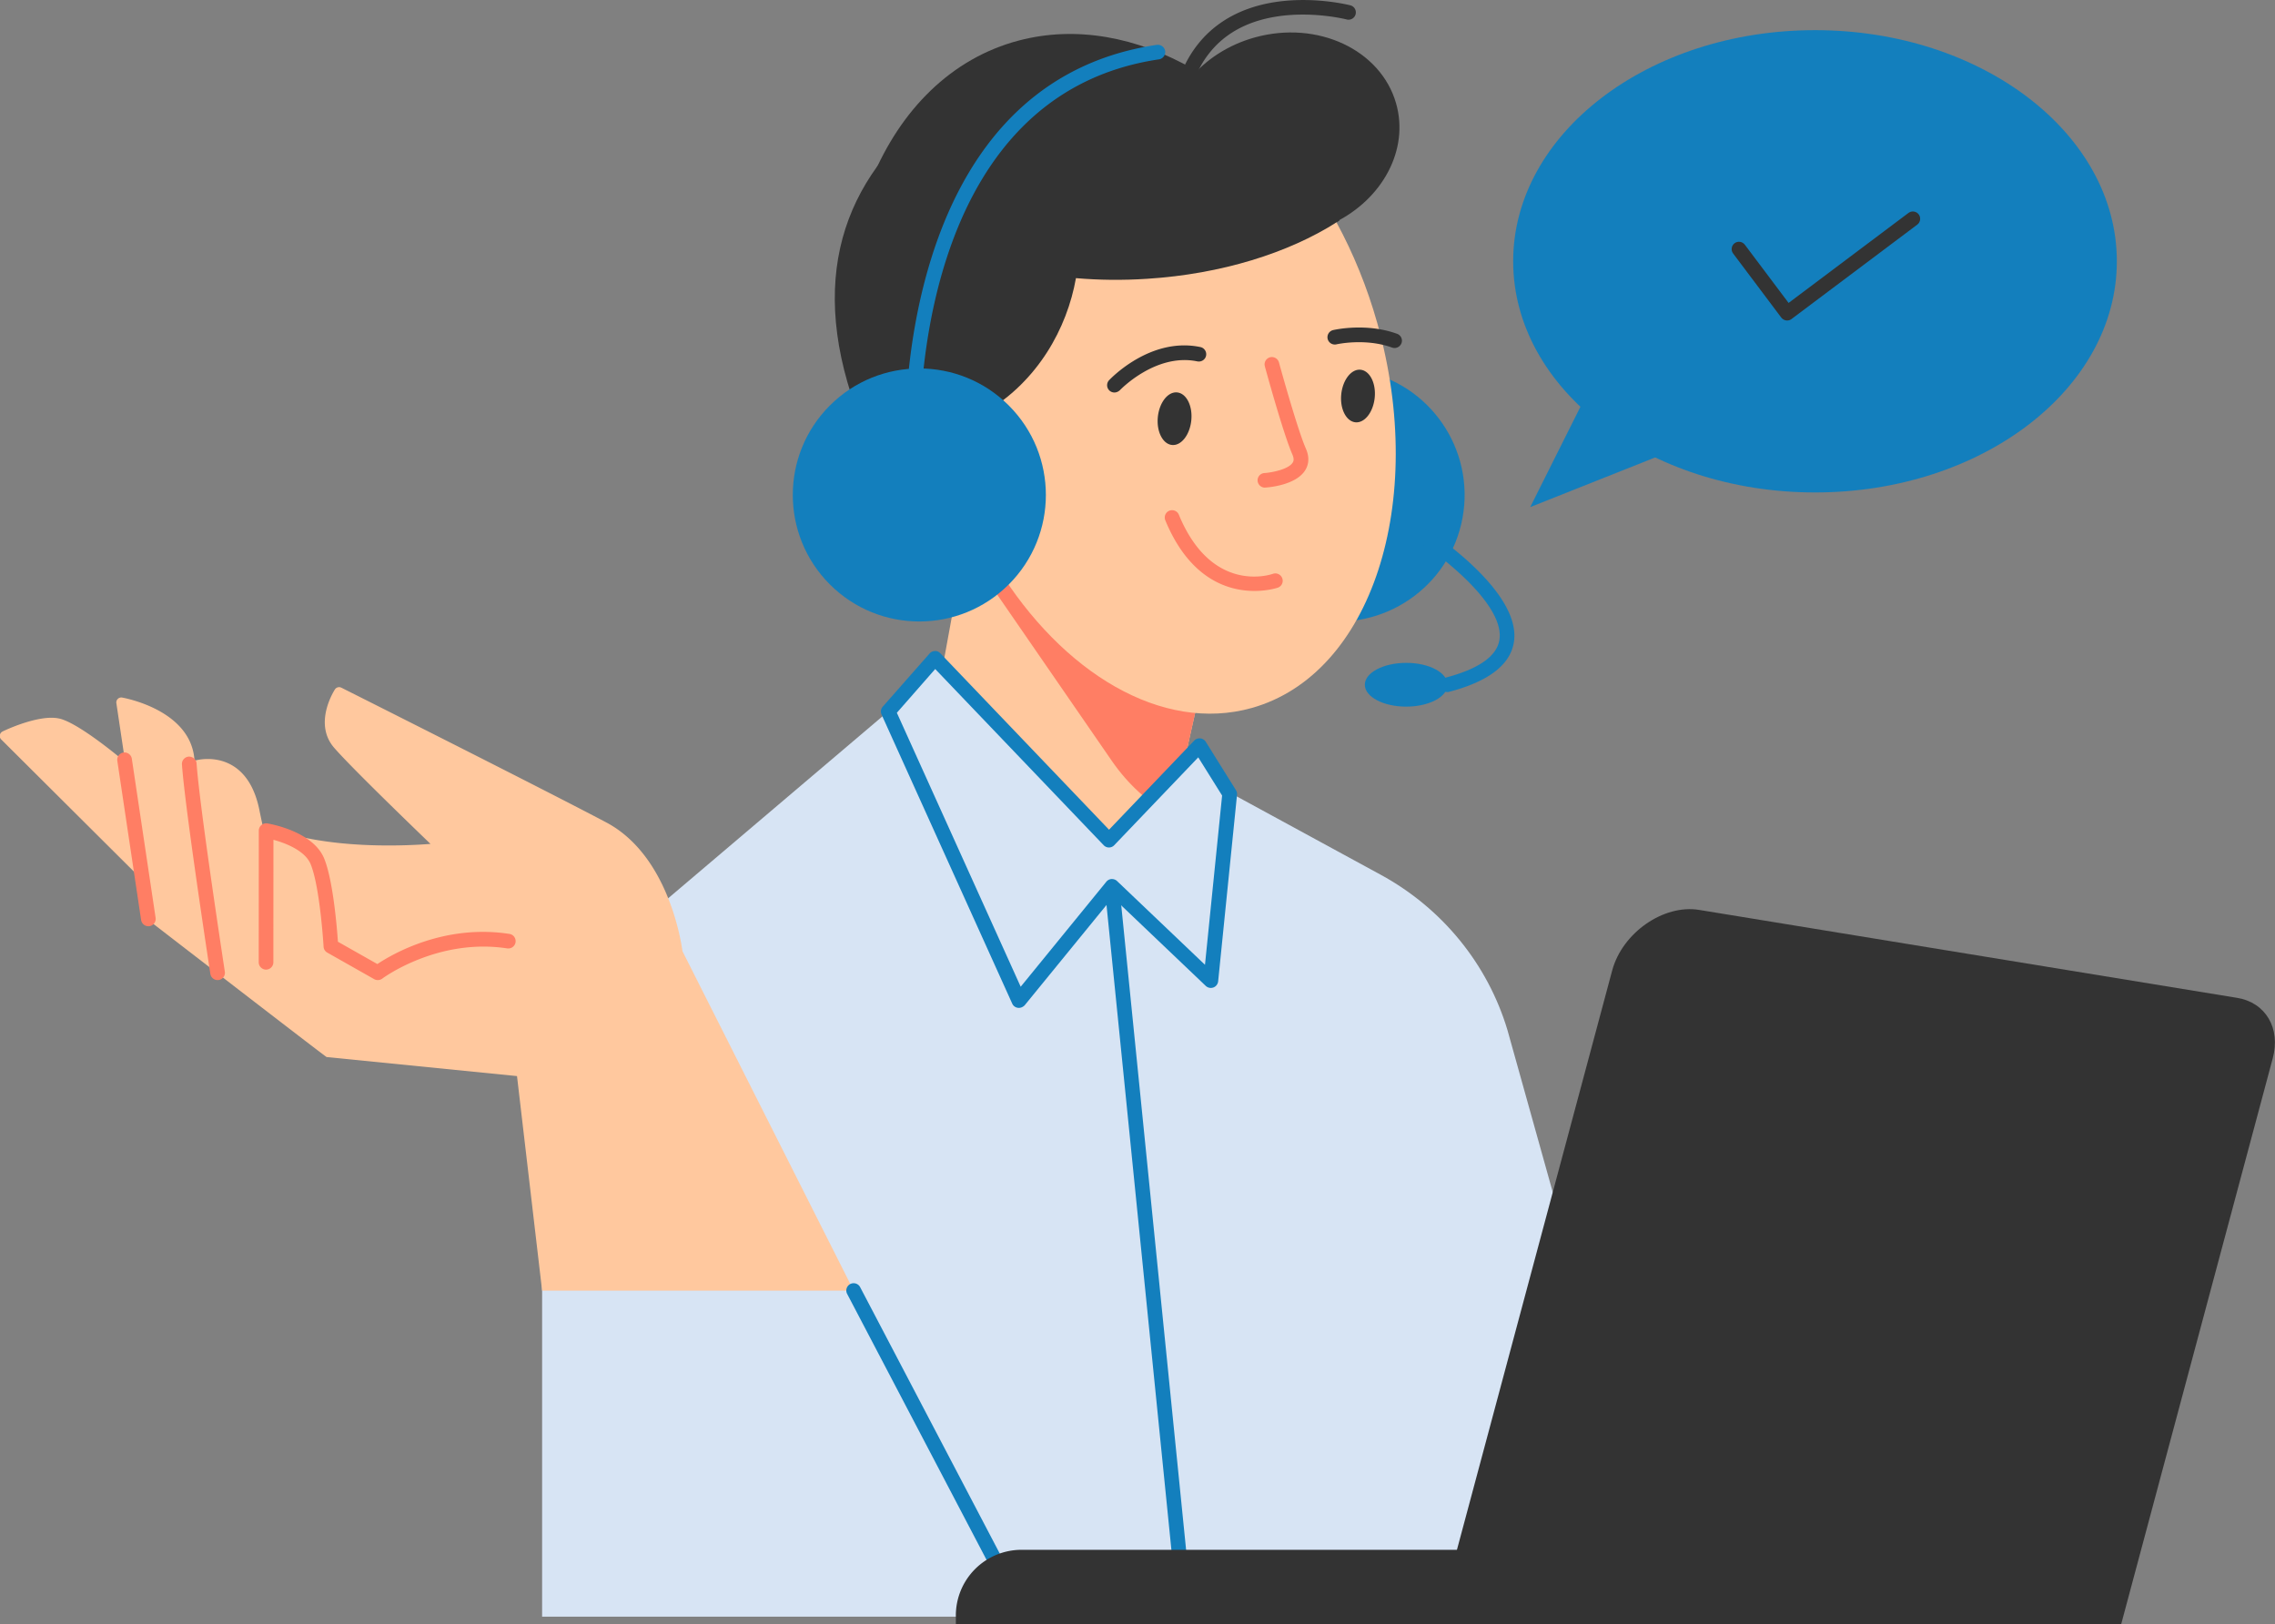 <svg viewBox="0 0 310.84 221.94" xml:space="preserve" xmlns="http://www.w3.org/2000/svg" enable-background="new 0 0 310.84 221.94"><rect x="0" y="0" width="310.84" height="221.94" fill="#808080" stroke="none"/><g id="_x3C_Layer_x3E_"><ellipse cx="247.99" cy="35.71" rx="41.24" ry="31.59" fill="#137fbd" class="fill-69b4e3"></ellipse><path d="m218.73 50.01-9.65 19.29 25.94-10.31z" fill="#137fbd" class="fill-69b4e3"></path><path d="M159.2 220.94H74.07v-45.82l7.98-44.51 39.31-33.38 46.65 11.08 20.65 11.24c8.39 4.57 14.62 12.21 17.32 21.26l22.38 80.12H159.2z" fill="#d7e4f4" class="fill-d7e4f4"></path><path d="M161.86 220.83a.99.99 0 0 1-.99-.9l-9.93-98.69a1 1 0 0 1 .9-1.09c.54-.04 1.04.35 1.09.9l9.93 98.69a1 1 0 0 1-.9 1.09h-.1z" fill="#137fbd" class="fill-69b4e3"></path><path d="m70.64 147.06 3.43 29.32h42.57c-.03-.07-23.39-46.38-23.39-46.38-.23-1.66-2.07-13.2-10.44-17.62-8.52-4.51-35.89-18.26-36.17-18.4a.683.683 0 0 0-.88.24c-.12.19-2.96 4.63-.13 7.94 2.1 2.45 10.22 10.31 13.19 13.17-3.74.29-13.86.73-21.47-2.05a.686.686 0 0 0-.88.41c-.07.2-.04.41.06.58-.09.03-.17.07-.24.13-.01.01-.02.03-.03.04-.26-1.1-.55-2.39-.82-3.75-.59-2.91-1.82-4.95-3.66-6.06-2.44-1.46-5.02-.72-5.13-.69l-.06.03c-.01-.12-.03-.24-.04-.34-.65-6.61-9.48-8.23-9.86-8.3a.677.677 0 0 0-.79.77l1.2 8.03c-1.41-1.18-6.59-5.42-9.04-5.94-2.79-.59-7.5 1.67-7.7 1.77-.2.1-.34.28-.38.5-.04.22.03.44.19.6l19.14 19.06c.06.06.13.09.19.12l.79 5.27c.03.17.12.33.26.44 0 0 23.95 18.5 24.08 18.51l26.01 2.6z" fill="#ffc89e" class="fill-ffc89e"></path><path d="M20.27 126.58c-.49 0-.91-.36-.99-.85l-3.25-21.75c-.08-.55.29-1.05.84-1.14.55-.07 1.05.3 1.14.84l3.25 21.75c.08.55-.29 1.05-.84 1.14-.05.01-.1.01-.15.01zM29.73 133.94a1 1 0 0 1-.99-.85c-.81-5.34-3.5-23.2-3.88-28.62-.04-.55.38-1.03.93-1.07.54-.01 1.03.38 1.07.93.37 5.35 3.05 23.13 3.86 28.46a.998.998 0 0 1-.84 1.14c-.05 0-.1.01-.15.01zM51.61 133.94c-.17 0-.34-.04-.49-.13l-6.41-3.63a.983.983 0 0 1-.5-.81c0-.08-.49-8.19-1.77-11.28-.74-1.8-3.33-2.85-5.08-3.32l-.01 16.74c0 .55-.45 1-1 1s-1-.45-1-1l.01-17.99c0-.29.13-.57.35-.76.22-.19.51-.27.81-.23.25.04 6.22 1.03 7.77 4.79 1.21 2.94 1.75 9.44 1.88 11.38l5.39 3.05c1.99-1.33 9.09-5.5 18.04-4.12.55.08.92.59.84 1.14-.08.55-.6.92-1.14.84-9.52-1.46-17 4.07-17.07 4.13-.19.14-.4.2-.62.2z" fill="#ff7e64" class="fill-ff7e64"></path><circle cx="182.81" cy="67.64" transform="rotate(-76.714 182.826 67.638)" r="17.29" fill="#137fbd" class="fill-69b4e3"></circle><path d="m131.83 74.56-3.16 17.3-7.56 5.09 12.04 17.47c7.58 10.99 24.61 7.69 27.53-5.34l2.82-12.55-31.67-21.97z" fill="#ffc89e" class="fill-ffc89e"></path><path d="M160.68 109.08c-.18.81-.42 1.59-.71 2.32-3.05-1.71-5.82-4.17-8.06-7.42l-18.97-27.52.83-.56 29.73 20.63-2.82 12.55z" fill="#ff7e64" class="fill-ff7e64"></path><path d="M131.62 12.04c11.66-7.43 28.01-5.89 31.02-1.35 2.13-2.55 5.17-4.57 8.83-5.58 8.55-2.36 17.18 1.68 19.28 9.01 1.82 6.35-1.86 13.09-8.43 16.31 2.37 4.22 4.34 8.89 5.79 13.94 5.77 20.13-26.55 30.77-32.71 32.47-16.67 4.59-34.4-6.42-39.61-24.6-5.22-18.17 1.75-31.23 15.83-40.2z" fill="#333333" class="fill-080717"></path><path d="M132.17 17.22c4.9.47 9.01 2.18 11.68 5.21 7.53 8.54 3.38 30.76-14.68 36.31-1.13.35-2.44.12-3.43.72-4.68-16.49-1.82-32.44 6.43-42.24z" fill="#333333" class="fill-080717"></path><path d="M183.02 30.14c-6.61 4.3-15.88 7.3-26.28 7.96-17.49 1.12-32.64-4.68-37.65-13.57 3.95-9.55 10.9-16.56 20.11-18.99 15.73-4.14 33.3 6.38 43.82 24.6z" fill="#333333" class="fill-080717"></path><circle cx="128.19" cy="67.34" transform="rotate(-74.354 128.184 67.338)" r="12.91" fill="#ffffff" class="fill-ffffff"></circle><path d="M127.36 54.46c2.7-.17 5.25.5 7.41 1.78 7.02-4.2 11.02-11.33 12.24-18.23 3.12.27 6.38.31 9.73.09 10.19-.65 19.29-3.54 25.87-7.71 2.27 4.18 4.18 8.81 5.58 13.79 6.87 24.44-.81 47.98-17.15 52.57-12.24 3.44-25.87-4.72-34.83-19.31-1.99 1.58-4.46 2.6-7.19 2.77-7.11.46-13.25-4.94-13.71-12.05-.46-7.1 4.94-13.24 12.05-13.7z" fill="#ffc89e" class="fill-ffc89e"></path><path d="M162.4 11.17c-.13 0-.26-.03-.39-.08a.995.995 0 0 1-.53-1.31C163.84 4.2 168.6.87 175.25.15c4.91-.53 9.09.54 9.26.58a.997.997 0 1 1-.51 1.93c-.04-.01-4.03-1.03-8.6-.53-5.94.66-10.01 3.49-12.09 8.42-.15.39-.53.62-.91.62zM187.83 54.35c-.2 1.98-1.38 3.49-2.64 3.36-1.26-.13-2.13-1.84-1.93-3.82.2-1.98 1.38-3.49 2.64-3.36 1.26.13 2.13 1.84 1.93 3.82zM190.54 47.56c-.11 0-.23-.02-.34-.06-3.66-1.33-7.56-.45-7.6-.44a1.01 1.01 0 0 1-1.2-.75c-.12-.54.21-1.07.75-1.2.18-.04 4.51-1.03 8.74.51.52.19.79.76.6 1.28-.16.41-.54.66-.95.66zM162.77 57.45c-.2 1.98-1.38 3.49-2.64 3.36-1.26-.13-2.13-1.84-1.93-3.82.2-1.98 1.38-3.49 2.64-3.36 1.27.13 2.13 1.84 1.93 3.82zM152.26 53.64a.996.996 0 0 1-.72-1.68c.23-.24 5.66-5.95 12.47-4.53.54.11.89.64.78 1.18-.11.54-.64.88-1.18.78-5.7-1.19-10.55 3.89-10.6 3.94-.22.2-.48.31-.75.31z" fill="#333333" class="fill-080717"></path><path d="M172.83 66.64c-.52 0-.96-.41-1-.93a.99.99 0 0 1 .93-1.06c1.02-.07 3.31-.51 3.87-1.44.07-.11.25-.41-.04-1.08-1.26-2.87-3.67-11.69-3.77-12.07-.15-.53.17-1.08.7-1.23.53-.14 1.08.17 1.23.7.02.09 2.48 9.05 3.68 11.79.59 1.34.28 2.33-.08 2.92-1.26 2.07-5.03 2.37-5.45 2.39-.02.01-.04.01-.07.01zM171.39 80.76c-3.42 0-8.79-1.47-12.17-9.65-.21-.51.03-1.1.54-1.31.51-.21 1.1.03 1.31.54 4.49 10.88 12.51 8.2 12.85 8.08.52-.18 1.09.09 1.28.61a.998.998 0 0 1-.6 1.28c-.03.01-1.32.45-3.21.45z" fill="#ff7e64" class="fill-ff7e64"></path><path d="M133.53 65.13a.99.99 0 0 1-.77-.36c-.03-.04-3.36-3.96-7.84-2.96-.29.07-.59 0-.82-.18a.998.998 0 0 1-.39-.75c-.02-.49-2.04-49.36 34.35-54.75.55-.07 1.05.3 1.14.84.08.55-.3 1.05-.84 1.14-31.6 4.68-32.73 44.37-32.67 51.57 5.05-.45 8.47 3.64 8.62 3.82a1 1 0 0 1-.14 1.41 1.1 1.1 0 0 1-.64.22z" fill="#137fbd" class="fill-69b4e3"></path><circle cx="125.61" cy="67.64" transform="rotate(-45.001 125.614 67.64)" r="17.29" fill="#137fbd" class="fill-69b4e3"></circle><path d="M197.78 93.58c0 1.65-2.53 2.99-5.65 2.99-3.12 0-5.65-1.34-5.65-2.99s2.53-2.99 5.65-2.99c3.11-.01 5.65 1.33 5.65 2.99z" fill="#137fbd" class="fill-69b4e3"></path><path d="M197.77 94.58a1.002 1.002 0 0 1-.26-1.97c4.53-1.19 7.01-2.93 7.36-5.17.75-4.78-7.91-11.46-11.31-13.64-.47-.3-.6-.92-.3-1.38.3-.47.92-.6 1.38-.3.54.35 13.31 8.59 12.21 15.63-.49 3.1-3.46 5.38-8.83 6.79-.08.02-.16.04-.25.04z" fill="#137fbd" class="fill-69b4e3"></path><path d="M168.01 108.49 165.43 134l-13.5-12.86-12.72 15.6-17.85-39.51 6.4-7.27 23.77 24.87 12.36-12.94z" fill="#d7e4f4" class="fill-d7e4f4"></path><path d="M139.21 137.74c-.04 0-.09 0-.13-.01a.98.98 0 0 1-.78-.58l-17.85-39.5c-.16-.36-.1-.78.16-1.07l6.4-7.27c.19-.21.45-.33.73-.34.29-.02.55.11.74.31l23.05 24.11 11.64-12.18c.21-.22.51-.33.83-.3.31.03.58.2.75.47l4.12 6.6c.12.19.17.41.15.63l-2.58 25.5c-.04.38-.29.71-.65.84-.36.13-.76.05-1.04-.21l-12.71-12.11L140 137.39c-.21.21-.49.35-.79.35zm-16.67-40.33 16.92 37.44 11.7-14.35c.18-.22.43-.35.71-.37.27-.01.55.08.75.27l12.02 11.45 2.34-23.13-3.26-5.22-11.48 12.01a.992.992 0 0 1-1.44 0l-23.02-24.08-5.24 5.98zM138.25 218.61c-.36 0-.71-.19-.89-.54l-21.61-41.24a.996.996 0 0 1 .42-1.35c.49-.25 1.09-.07 1.35.42l21.61 41.24c.26.49.07 1.09-.42 1.35-.14.09-.3.12-.46.12z" fill="#137fbd" class="fill-69b4e3"></path><path d="M244.18 43.8c-.05 0-.09 0-.14-.01-.26-.04-.5-.18-.66-.39l-6.58-8.76c-.33-.44-.24-1.07.2-1.4.44-.33 1.07-.24 1.4.2l5.98 7.96 16.38-12.3c.44-.33 1.07-.24 1.4.2.33.44.24 1.07-.2 1.4l-17.18 12.9c-.17.13-.38.2-.6.2zM289.83 221.94h-93.48l23.93-89.32c1.38-5.14 7.02-9.07 11.88-8.27l73.51 12.02c3.9.64 5.97 4.15 4.86 8.27l-20.7 77.3z" fill="#333333" class="fill-080717"></path><path d="M130.6 221.94h121.63V211.8H139.58a8.98 8.98 0 0 0-8.98 8.98v1.16z" fill="#333333" class="fill-080717"></path></g></svg>